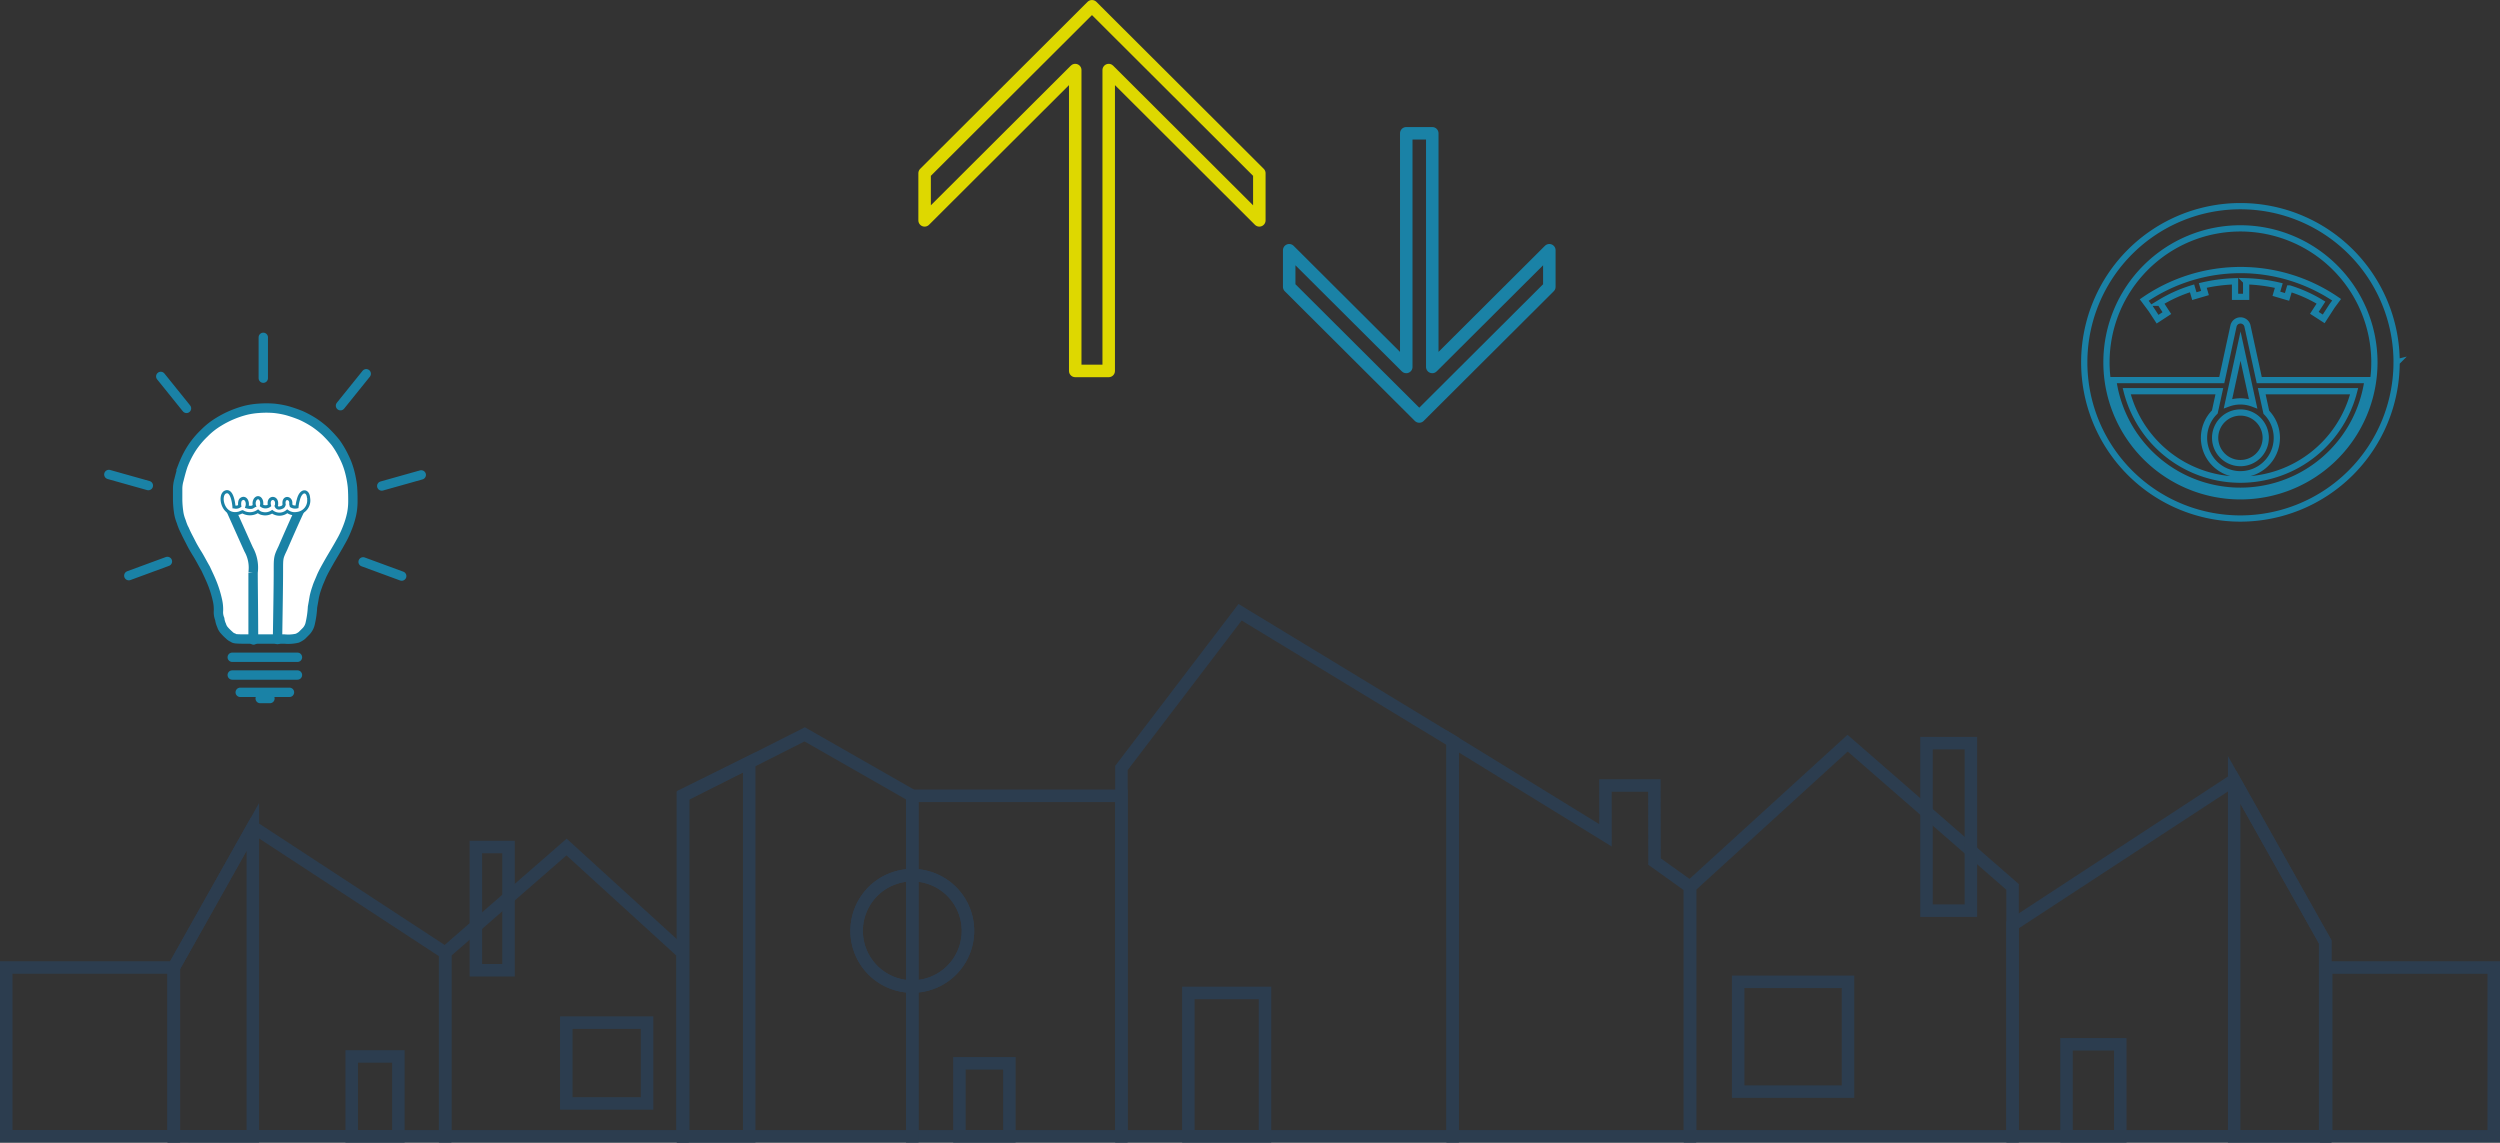<svg xmlns="http://www.w3.org/2000/svg" width="400.17" height="182.888" viewBox="0 0 400.17 182.888">
    <rect x="0" y="0" width="400.17" height="182.888" fill="#333333" stroke="none"/>
    <defs>
        <style>
            .prefix__cls-1{fill:none;stroke:#2c3d4f;stroke-miterlimit:10;stroke-width:2px}.prefix__cls-3{fill:#fff;stroke:#1a82a6;stroke-miterlimit:22.926;stroke-width:1.5px;stroke-linecap:round}
        </style>
    </defs>
    <g id="prefix__Group_837" data-name="Group 837" transform="translate(-418 -1367)">
        <g id="prefix__Group_834" data-name="Group 834" transform="translate(-6680.48 948.887)">
            <path id="prefix__Path_628" d="M7420.63 566.16l35.472-23.213 14.567 25.924v31.12l-50.039.009z" class="prefix__cls-1" data-name="Path 628"/>
            <path id="prefix__Rectangle_163" d="M0 0H8.605V14.729H0z" class="prefix__cls-1" data-name="Rectangle 163" transform="translate(7429.262 585.271)"/>
            <path id="prefix__Path_629" d="M7456.1 542.948l14.567 25.924v31.12L7456.1 600z" class="prefix__cls-1" data-name="Path 629"/>
            <path id="prefix__Path_630" d="M7368.993 600h51.638v-39.92l-26.407-23.011-25.231 23.011z" class="prefix__cls-1" data-name="Path 630"/>
            <path id="prefix__Rectangle_164" d="M0 0H7.106V26.811H0z" class="prefix__cls-1" data-name="Rectangle 164" transform="translate(7406.85 537.069)"/>
            <path id="prefix__Rectangle_165" d="M0 0H17.577V17.577H0z" class="prefix__cls-1" data-name="Rectangle 165" transform="translate(7376.71 575.271)"/>
            <path id="prefix__Path_631" d="M7331.006 536.778l24.461 15.044-.007-7.974h7.834l.02 12.172 5.678 4.059V600h-37.986z" class="prefix__cls-1" data-name="Path 631"/>
            <path id="prefix__Path_632" d="M7331.006 600h-53.022v-58.958l18.993-24.929 34.03 20.665z" class="prefix__cls-1" data-name="Path 632"/>
            <path id="prefix__Rectangle_166" d="M0 0H12.267V22.95H0z" class="prefix__cls-1" data-name="Rectangle 166" transform="translate(7288.699 577.05)"/>
            <g id="prefix__Group_451" data-name="Group 451">
                <path id="prefix__Path_633" d="M7277.982 545.494V600h-33.473v-23.975a8.911 8.911 0 1 0 0-17.823v-12.708z" class="prefix__cls-1" data-name="Path 633"/>
                <path id="prefix__Path_634" d="M7253.42 567.114a8.909 8.909 0 0 1-8.911 8.911V558.2a8.91 8.91 0 0 1 8.911 8.914z" class="prefix__cls-1" data-name="Path 634"/>
            </g>
            <path id="prefix__Rectangle_167" d="M0 0H7.993V11.678H0z" class="prefix__cls-1" data-name="Rectangle 167" transform="translate(7252.055 588.319)"/>
            <g id="prefix__Group_452" data-name="Group 452">
                <path id="prefix__Path_635" d="M7235.6 567.114a8.912 8.912 0 0 0 8.912 8.911V600h-36.7v-54.5l19.475-9.841 17.223 9.841v12.7a8.913 8.913 0 0 0-8.91 8.914z" class="prefix__cls-1" data-name="Path 635"/>
                <path id="prefix__Path_636" d="M7244.509 558.2v17.823a8.911 8.911 0 0 1 0-17.823z" class="prefix__cls-1" data-name="Path 636"/>
            </g>
            <path id="prefix__Path_637" d="M7218.406 540.138l-10.594 5.225V600h10.594z" class="prefix__cls-1" data-name="Path 637"/>
            <path id="prefix__Rectangle_168" d="M0 0H26.823V27.015H0z" class="prefix__cls-1" data-name="Rectangle 168" transform="translate(7099.48 572.979)"/>
            <path id="prefix__Rectangle_169" d="M0 0H26.823V27.015H0z" class="prefix__cls-1" data-name="Rectangle 169" transform="translate(7470.828 572.985)"/>
            <path id="prefix__Path_638" d="M7169.74 570.625l-30.792-20.151-12.646 22.5v27.015l43.438.007z" class="prefix__cls-1" data-name="Path 638"/>
            <path id="prefix__Rectangle_170" d="M0 0H7.47V12.786H0z" class="prefix__cls-1" data-name="Rectangle 170" transform="translate(7154.778 587.214)"/>
            <path id="prefix__Path_639" d="M7138.948 550.474l-12.645 22.5v27.015l12.645.007z" class="prefix__cls-1" data-name="Path 639"/>
            <path id="prefix__Path_640" d="M7207.737 600h-38v-29.375l19.431-16.932 18.566 16.932z" class="prefix__cls-1" data-name="Path 640"/>
            <path id="prefix__Rectangle_171" d="M0 0H5.229V19.728H0z" class="prefix__cls-1" data-name="Rectangle 171" transform="translate(7174.651 553.693)"/>
            <path id="prefix__Rectangle_172" d="M0 0H12.934V12.934H0z" class="prefix__cls-1" data-name="Rectangle 172" transform="translate(7189.124 581.804)"/>
        </g>
        <g id="prefix__Group_835" data-name="Group 835" transform="translate(-6678.48 934.443)">
            <path id="prefix__Path_641" fill="#fff" stroke="#1a82a6" stroke-miterlimit="22.926" stroke-width="1.5px" d="M7131.451 530.307a6.656 6.656 0 0 0-.142-1.562 17.41 17.41 0 0 0-.781-2.628c-.355-.923-.711-1.634-1.137-2.557-.5-.852-.994-1.846-1.42-2.486-.426-.71-.639-1.065-.923-1.633s-.64-1.208-.924-1.847a9.069 9.069 0 0 1-.639-1.562 6.144 6.144 0 0 1-.426-1.634 14.935 14.935 0 0 1-.142-1.846v-1.776a5.3 5.3 0 0 1 .213-1.42c.142-.569.355-1.421.639-2.273a15.861 15.861 0 0 1 1.35-2.7 13.706 13.706 0 0 1 2.059-2.486 11.7 11.7 0 0 1 2.344-1.846 15.687 15.687 0 0 1 4.4-1.847 12.33 12.33 0 0 1 1.918-.284 15.38 15.38 0 0 1 2.557 0 14.363 14.363 0 0 1 1.989.355 21.826 21.826 0 0 1 2.272.781 16.1 16.1 0 0 1 2.2 1.208 15.776 15.776 0 0 1 1.7 1.349 20.92 20.92 0 0 1 1.634 1.776 14.718 14.718 0 0 1 1.349 2.272 11.743 11.743 0 0 1 .853 2.2 15.582 15.582 0 0 1 .5 2.628c.071.852.071 1.705.071 2.344a10.133 10.133 0 0 1-.213 2.059 13.883 13.883 0 0 1-.71 2.273 15.279 15.279 0 0 1-1.066 2.2c-.5.923-1.207 2.06-1.775 3.054s-1 1.775-1.279 2.415c-.284.71-.568 1.278-.71 1.775a11.749 11.749 0 0 0-.426 1.492c-.071.426-.142.852-.284 1.633a14.738 14.738 0 0 1-.355 2.557 2.638 2.638 0 0 1-.639 1.278l-.711.711a3.765 3.765 0 0 1-.71.426 6.262 6.262 0 0 1-2.06.142h-6.321c-1.633 0-1.775-.071-1.917-.213a1.681 1.681 0 0 1-.639-.426 8.028 8.028 0 0 1-.782-.782 2.131 2.131 0 0 1-.426-.781 3.308 3.308 0 0 1-.284-.994 2.853 2.853 0 0 1-.207-1.345z" data-name="Path 641"/>
            <path id="prefix__Path_642" d="M7134.931 543.376h7.884m-9.162-2.77h10.44m-10.44-2.841h10.44" class="prefix__cls-3" data-name="Path 642"/>
            <path id="prefix__Path_643" d="M7138.127 544.37h1.563" class="prefix__cls-3" data-name="Path 643"/>
            <path id="prefix__Path_644" d="M7137.062 534.995c0-4.333-.071-8.594-.071-10.8a5.969 5.969 0 0 0-.71-3.693c-.711-1.562-2.06-4.616-3.481-7.741m8.1 22.159c.071-4.4.142-8.736.142-10.938s0-2.2.71-3.693c.64-1.491 1.918-4.4 2.628-5.9l.639-1.491" class="prefix__cls-3" data-name="Path 644"/>
            <path id="prefix__Path_645" fill="#fff" fill-rule="evenodd" stroke="#1a82a6" stroke-miterlimit="10" stroke-width="0.5px" d="M7133.937 513.688a1.051 1.051 0 0 0 .923-.142c-.071-.426 0-.923.213-1.065.639-.5 1.208.355.923 1.207a2.007 2.007 0 0 0 .782.071c.142-.071.355-.142.426-.284a1.206 1.206 0 0 1 .142-.994c.5-.64 1.207 0 .994.994a1.062 1.062 0 0 0 1.279 0c-.355-1.42 1.207-1.492 1.136-.284a.642.642 0 0 1-.071.355c.142.355.426.426.923.213.213-.071.284-.213.355-.426-.213-1.278 1-1.207 1.066-.355v.284l.071.284a1.22 1.22 0 0 0 .923.142 6.368 6.368 0 0 1 .213-1.136c.426-1.705 1.563-1.563 1.634-.284a2.1 2.1 0 0 1-1.847 2.485 1.98 1.98 0 0 1-1.562-.355 1.928 1.928 0 0 1-2.415.071 1.974 1.974 0 0 1-1.563.284 1.353 1.353 0 0 1-.71-.355 2.31 2.31 0 0 1-2.344.142c-.071 0-.071-.071-.142-.071-.142.071-.355.142-.5.213-2.628.711-3.338-2.77-2.273-3.338 1-.5 1.35 1.421 1.421 2.344z" data-name="Path 645"/>
            <path id="prefix__Path_646" d="M7138.624 493.091v-6.534m18.963 23.793l6.321-1.776m-12.926-11.079l4.12-5.114m-.5 30.114l6.179 2.273m-43.681-.068l6.179-2.273m-9.375-13.921l6.321 1.776m1.989-17.472l4.119 5.114" class="prefix__cls-3" data-name="Path 646"/>
        </g>
        <path id="prefix__Path_1288" fill="none" stroke="#1a81a6" stroke-miterlimit="10" d="M7452.726 496.176L7452 499.5a5.828 5.828 0 1 0 8.246.046l-.735-3.372h14.789a18.776 18.776 0 0 1-36.4 0zm7.425 7.459a4.049 4.049 0 1 1-4.049-4.048 4.054 4.054 0 0 1 4.049 4.048zm-2.021-5.454a5.715 5.715 0 0 0-4.019-.014l2.008-9.207zm-5.016-3.783h-17.4l.2 1.057a20.553 20.553 0 0 0 40.361 0l.2-1.057h-17.362l-1.886-8.648a1.145 1.145 0 0 0-2.238 0zm17.653-11.872l.731-.99a27.226 27.226 0 0 0-30.8.045l1.061 1.426h.007l1.072 1.641 1.488-.972-1.087-1.664a22.57 22.57 0 0 1 5.12-2.3l.365 1.248 1.706-.5-.354-1.21a26.664 26.664 0 0 1 5.162-.669v2.489h1.778v-2.49a26.6 26.6 0 0 1 5.226.686l-.385 1.317 1.706.5.4-1.349a22.471 22.471 0 0 1 5.032 2.261l-1.059 1.636 1.493.966zm6.779 9.031a21.444 21.444 0 1 1-21.444-21.445 21.469 21.469 0 0 1 21.444 21.445zm3.556 0a25 25 0 1 0-25 25 25.028 25.028 0 0 0 24.998-25z" data-name="Path 1288" transform="translate(-6679.48 933.443)"/>
        <g id="prefix__Group_836" fill="none" stroke-linecap="round" stroke-linejoin="round" stroke-width="2px" data-name="Group 836" transform="translate(-9321.611 -198.496)">
            <path id="prefix__Path_855" stroke="#ded800" d="M9887.611 1593.227v7.543l24.111-24.058v48.159h5.358v-48.159l24.111 24.058v-7.543L9914.4 1566.5z" data-name="Path 855"/>
            <path id="prefix__Path_856" stroke="#1a82a6" d="M9987.611 1611.408v-5.857l-18.739 18.682v-37.4h-4.163v37.4l-18.739-18.682v5.857l20.82 20.757z" data-name="Path 856"/>
        </g>
    </g>
</svg>
